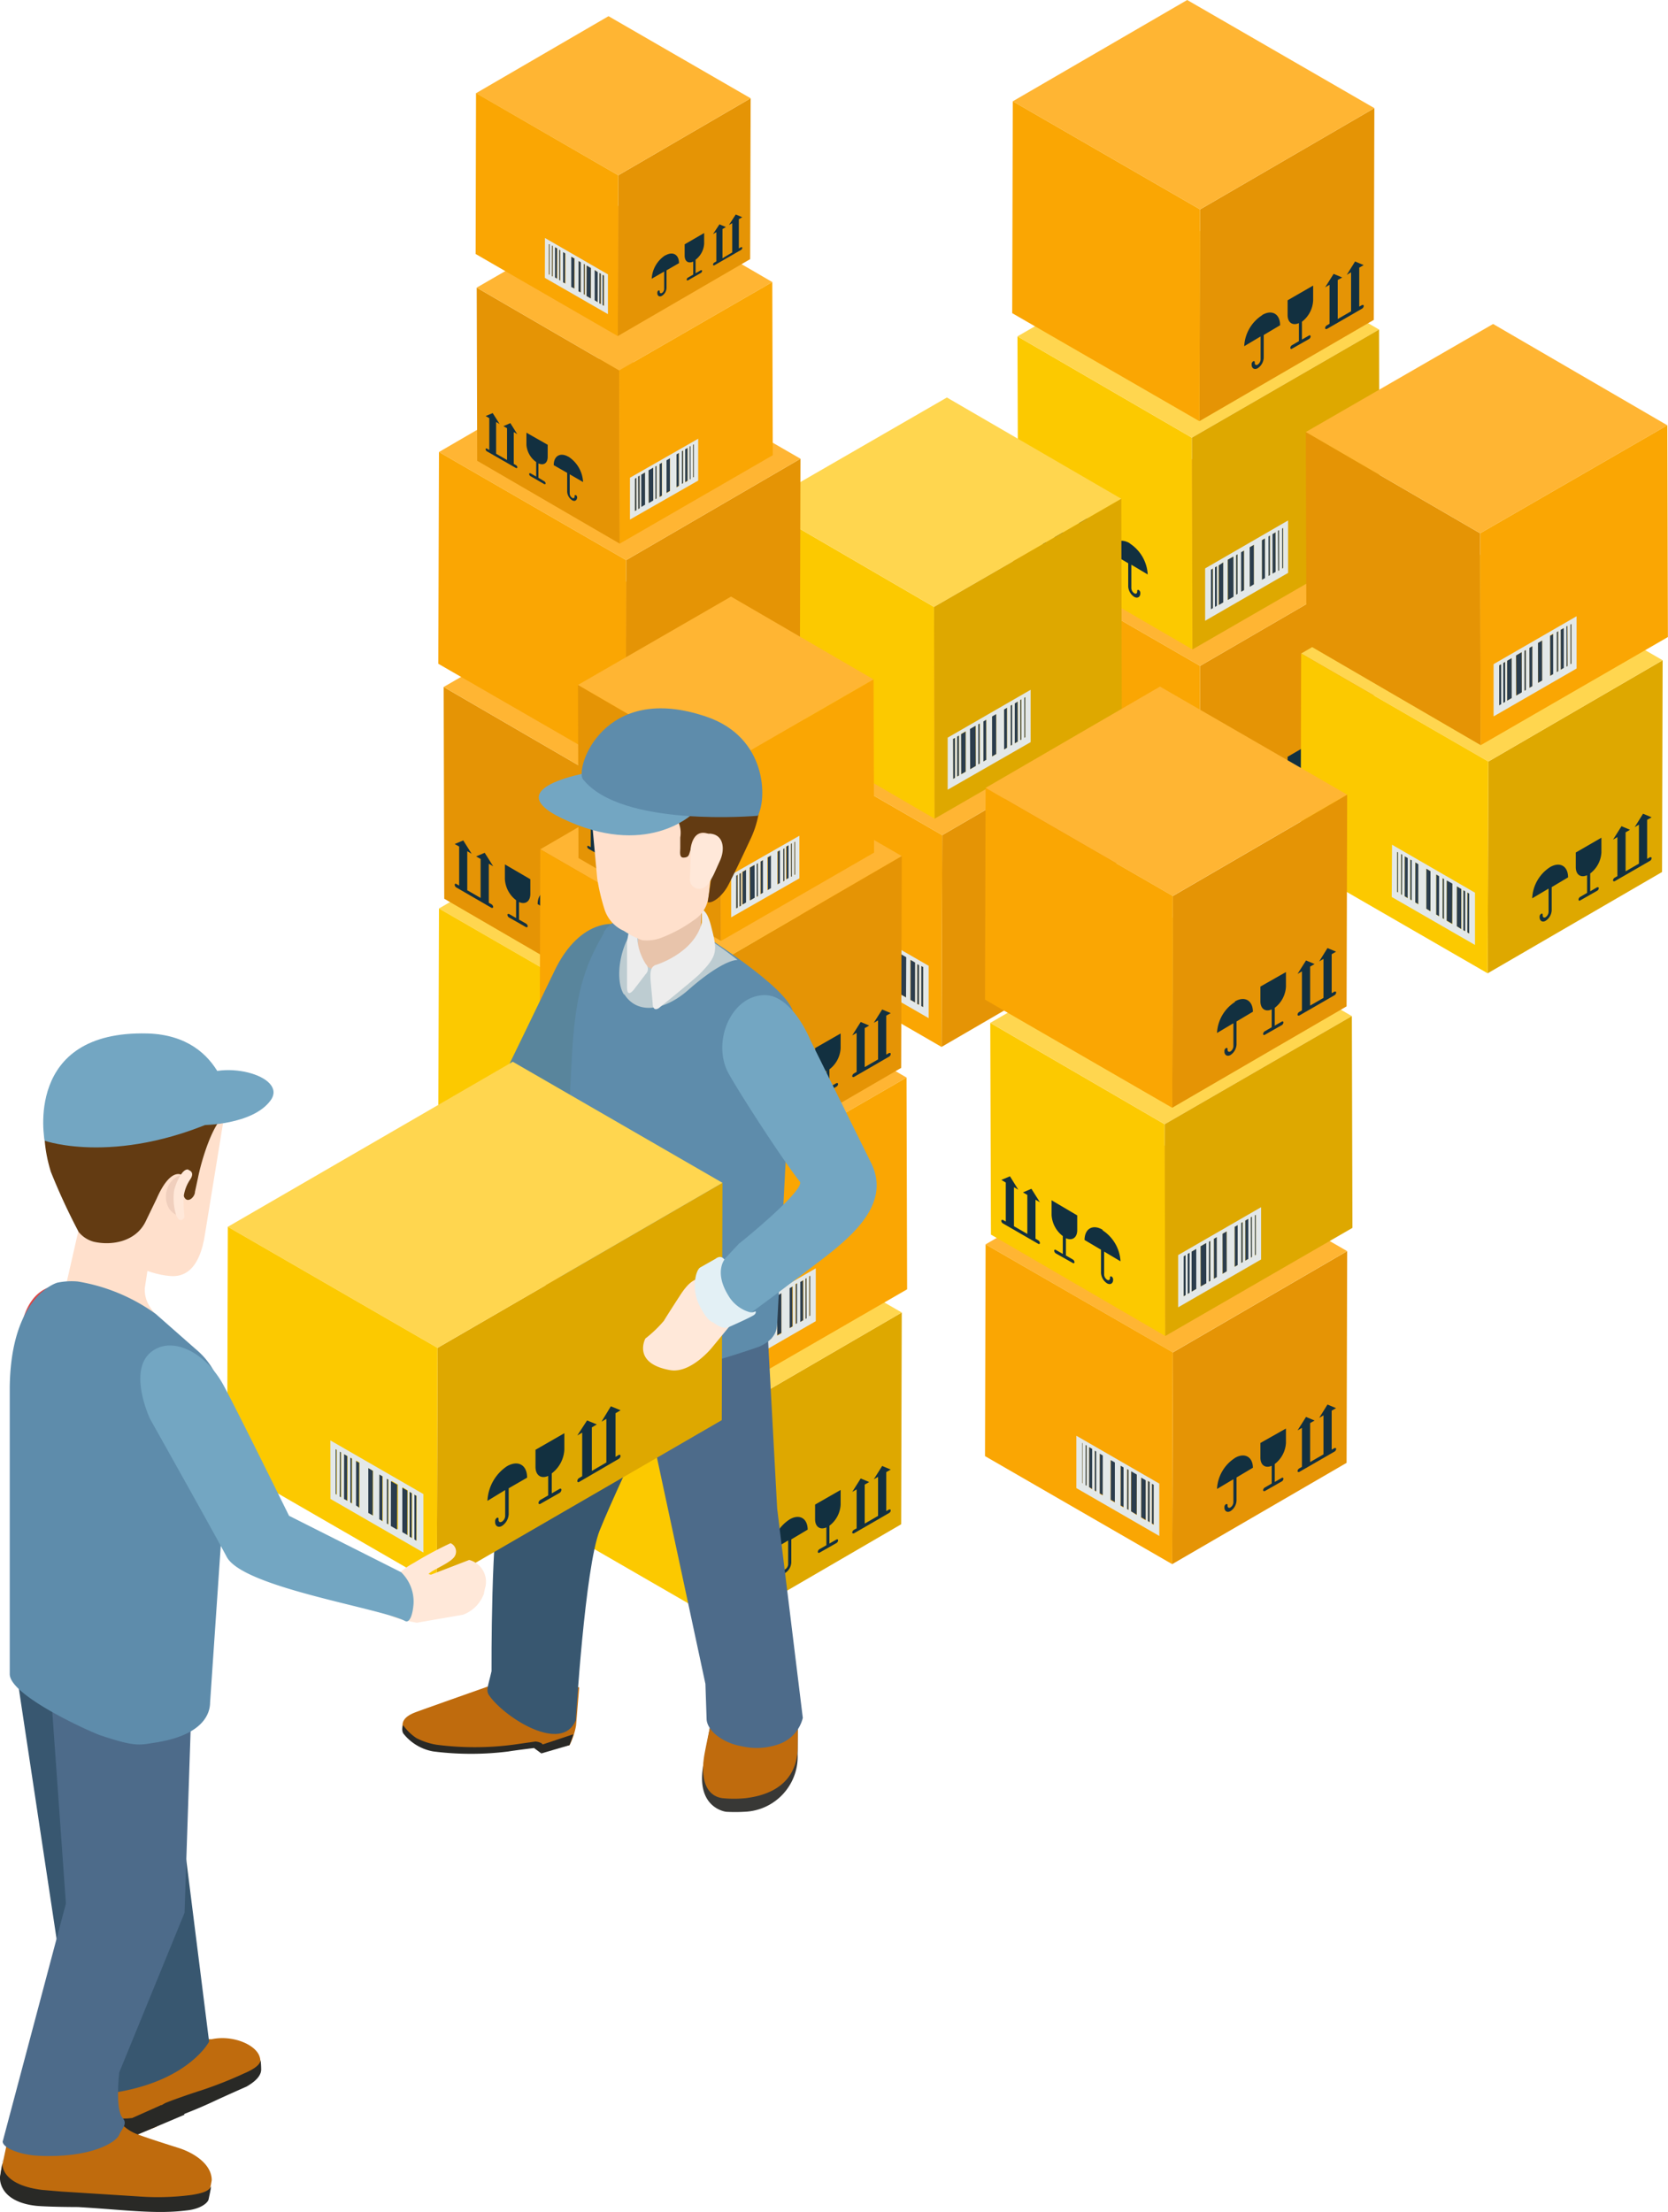 <svg xmlns="http://www.w3.org/2000/svg" viewBox="0 0 171.1 226.88"><defs><style>.cls-1{fill:#e59405;}.cls-2{fill:#123040;}.cls-3{fill:#ffb533;}.cls-4{fill:#faa603;}.cls-5{fill:#2b3d4d;}.cls-6{fill:#e3e8e8;}.cls-7{fill:#fcc900;}.cls-8{fill:#ffd64f;}.cls-9{fill:#dea800;}.cls-10{fill:#383836;}.cls-11{fill:#bf6b0d;}.cls-12{fill:#ffe8d9;}.cls-13{fill:#59859c;}.cls-14{fill:#e3f0f5;}.cls-15{fill:#292926;}.cls-16{fill:#385770;}.cls-17{fill:#4d6b8a;}.cls-18{fill:#5e8cab;}.cls-19{fill:#bdccd1;}.cls-20{fill:#e8c4ab;}.cls-21{fill:#ededed;}.cls-22{fill:#ffe0cc;}.cls-23{fill:#633b12;}.cls-24{fill:#db4545;}.cls-25{fill:#14546e;}.cls-26{fill:#f0cfbd;}.cls-27{fill:#73a6c2;}</style></defs><title>Asset 4</title><g id="Layer_2" data-name="Layer 2"><g id="pg2-ABOUT_US" data-name="pg2-ABOUT US"><polygon class="cls-1" points="123.1 68.3 140.98 57.91 140.92 79.63 123.03 90.02 123.1 68.3"/><path class="cls-2" d="M129.47,79.12c1-.59,1.84-.12,1.84,1l-1.68,1v2.38a1.37,1.37,0,0,1-.62,1.07c-.34.19-.62,0-.62-.36v-.08a.34.34,0,0,1,.16-.27c.09-.05.16,0,.16.09v.07c0,.19.14.27.3.17a.67.67,0,0,0,.3-.52V81.33l-1.68,1a4,4,0,0,1,1.84-3.18"/><path class="cls-2" d="M134.7,76.1v1.51a2.92,2.92,0,0,1-1.15,2.17v1.83l.73-.42c.08,0,.16,0,.16.09a.35.35,0,0,1-.16.27l-1.76,1c-.09,0-.16,0-.16-.09a.35.35,0,0,1,.16-.27l.72-.42V80c-.65.29-1.16-.06-1.16-.83V77.62Z"/><path class="cls-2" d="M139,73.64l.88.37-.45.26v4l.3-.17c.09,0,.16,0,.16.09a.34.34,0,0,1-.16.27l-3.64,2.1c-.09,0-.16,0-.16-.09a.36.36,0,0,1,.16-.27l.29-.16V76l-.45.25.87-1.38.88.37-.46.27v4l1.37-.79v-4l-.44.26Z"/><polygon class="cls-3" points="103.89 57.21 121.78 46.82 140.98 57.91 123.1 68.3 103.89 57.21"/><polygon class="cls-4" points="123.1 68.3 123.03 90.02 103.83 78.93 103.89 57.21 123.1 68.3"/><polygon class="cls-5" points="119.84 85.19 120.33 85.47 120.34 81.36 119.85 81.08 119.84 85.19"/><polygon class="cls-5" points="118.41 84.37 118.56 84.46 118.58 80.34 118.42 80.25 118.41 84.37"/><polygon class="cls-5" points="117.73 83.98 118.04 84.16 118.05 80.04 117.74 79.86 117.73 83.98"/><polygon class="cls-5" points="116.72 83.39 117.16 83.65 117.17 79.53 116.73 79.28 116.72 83.39"/><polygon class="cls-5" points="115.6 82.74 115.91 82.92 115.93 78.81 115.61 78.63 115.6 82.74"/><polygon class="cls-5" points="115.08 82.44 115.24 82.54 115.25 78.42 115.09 78.33 115.08 82.44"/><polygon class="cls-5" points="114.5 82.11 114.82 82.3 114.83 78.18 114.51 78 114.5 82.11"/><polygon class="cls-5" points="120.53 85.59 120.73 85.71 120.74 81.6 120.54 81.48 120.53 85.59"/><polygon class="cls-5" points="120.94 85.83 121.14 85.95 121.16 81.83 120.95 81.72 120.94 85.83"/><polygon class="cls-5" points="113.73 81.67 113.84 81.73 113.85 77.62 113.74 77.55 113.73 81.67"/><path class="cls-6" d="M114.24,82V77.85l-.1-.06v4.12Zm-.4-.23V77.62l-.11-.06v4.11Zm4.72,2.73V80.34l-.16-.09v4.11Zm-3.32-1.92V78.43l-.16-.09v4.11Zm5.49,3.17V81.59l-.2-.12v4.11Zm.41.24V81.83l-.2-.11v4.11ZM118,84.16V80l-.31-.18V84Zm-2.13-1.23V78.82l-.32-.18v4.11Zm-1.09-.63V78.18l-.32-.18v4.11Zm2.33,1.35V79.53l-.44-.25v4.11Zm3.17,1.83V81.36l-.48-.28v4.11Zm-.93-.54V80.82l-.57-.33v4.12Zm-6.19-8.14,8.51,4.91,0,5.37-8.51-4.91Z"/><polygon class="cls-5" points="114.14 81.91 114.24 81.96 114.25 77.85 114.16 77.79 114.14 81.91"/><polygon class="cls-5" points="118.82 84.61 119.39 84.94 119.4 80.82 118.83 80.49 118.82 84.61"/><polygon class="cls-7" points="122.26 44.89 104.37 34.5 104.44 56.22 122.32 66.61 122.26 44.89"/><path class="cls-2" d="M115.89,55.72c-1-.59-1.85-.12-1.85,1.05l1.69,1v2.38a1.37,1.37,0,0,0,.62,1.07c.34.19.62,0,.62-.35v-.08a.35.35,0,0,0-.16-.27c-.09-.05-.16,0-.16.09v.07c0,.19-.14.27-.3.17a.67.67,0,0,1-.3-.52V57.92l1.68,1a4.05,4.05,0,0,0-1.84-3.18"/><path class="cls-2" d="M110.66,52.69v1.51a2.93,2.93,0,0,0,1.15,2.16V58.2l-.73-.42c-.08-.05-.16,0-.16.09a.35.35,0,0,0,.16.27l1.76,1c.09.05.16,0,.16-.09a.35.35,0,0,0-.16-.27l-.72-.42V56.55c.65.29,1.16-.06,1.16-.83V54.21Z"/><path class="cls-2" d="M106.39,50.23l-.87.37.45.27v4l-.3-.17c-.09,0-.16,0-.16.09a.34.34,0,0,0,.16.27l3.64,2.1c.09,0,.16,0,.16-.09a.35.35,0,0,0-.16-.27l-.29-.17v-4l.45.26-.87-1.38-.87.37.45.26v4l-1.37-.79v-4l.44.25Z"/><polygon class="cls-8" points="141.46 33.8 123.58 23.41 104.37 34.5 122.26 44.89 141.46 33.8"/><polygon class="cls-9" points="122.26 44.89 122.32 66.61 141.52 55.53 141.46 33.8 122.26 44.89"/><polygon class="cls-5" points="125.02 57.95 125.03 62.07 125.51 61.79 125.5 57.67 125.02 57.95"/><polygon class="cls-5" points="126.78 56.94 126.79 61.05 126.95 60.96 126.94 56.84 126.78 56.94"/><polygon class="cls-5" points="127.3 56.63 127.31 60.75 127.62 60.57 127.61 56.46 127.3 56.63"/><polygon class="cls-5" points="128.19 56.13 128.2 60.24 128.64 59.98 128.63 55.87 128.19 56.13"/><polygon class="cls-5" points="129.43 55.41 129.44 59.52 129.76 59.34 129.75 55.22 129.43 55.41"/><polygon class="cls-5" points="130.1 55.02 130.12 59.13 130.28 59.03 130.27 54.92 130.1 55.02"/><polygon class="cls-5" points="130.52 54.77 130.53 58.89 130.85 58.71 130.84 54.59 130.52 54.77"/><polygon class="cls-5" points="124.61 58.19 124.63 62.3 124.83 62.18 124.82 58.07 124.61 58.19"/><polygon class="cls-5" points="124.2 58.43 124.21 62.54 124.41 62.42 124.4 58.31 124.2 58.43"/><polygon class="cls-5" points="131.5 54.21 131.52 58.32 131.63 58.26 131.61 54.14 131.5 54.21"/><path class="cls-6" d="M131.12,58.55l.09-.05V54.38l-.1.06Zm.4-.23.11-.06V54.15l-.11.06ZM126.79,61l.16-.09V56.85l-.16.09Zm3.33-1.92.16-.1V54.92l-.16.09Zm-5.49,3.17.2-.12V58.07l-.2.11Zm-.42.24.21-.12V58.31l-.2.12Zm3.1-1.79.31-.18V56.46l-.31.18Zm2.13-1.23.32-.18V55.22l-.32.18Zm1.09-.63.32-.18V54.59l-.32.19Zm-2.34,1.35.44-.26V55.87l-.44.25ZM125,62.07l.48-.28V57.67L125,58Zm.93-.54.57-.33V57.09l-.57.33Zm6.2-2.77-8.51,4.91V58.3l8.51-4.92Z"/><polygon class="cls-5" points="131.1 54.44 131.12 58.55 131.21 58.5 131.2 54.38 131.1 54.44"/><polygon class="cls-5" points="125.95 57.41 125.96 61.53 126.53 61.2 126.52 57.09 125.95 57.41"/><polygon class="cls-1" points="123.1 21.48 140.98 11.09 140.92 32.81 123.03 43.2 123.1 21.48"/><path class="cls-2" d="M129.47,32.31c1-.59,1.84-.12,1.84,1.05l-1.68,1V36.7a1.37,1.37,0,0,1-.62,1.07c-.34.19-.62,0-.62-.36v-.08a.34.34,0,0,1,.16-.27c.09-.05.16,0,.16.09v.07c0,.2.14.27.3.18a.67.67,0,0,0,.3-.52V34.51l-1.68,1a4,4,0,0,1,1.84-3.18"/><path class="cls-2" d="M134.7,29.29V30.8A2.92,2.92,0,0,1,133.55,33v1.83l.73-.42c.08-.05.16,0,.16.09a.34.34,0,0,1-.16.27l-1.76,1c-.09.05-.16,0-.16-.09a.35.35,0,0,1,.16-.27l.72-.42V33.14c-.65.29-1.16-.05-1.16-.83V30.8Z"/><path class="cls-2" d="M139,26.82l.88.37-.45.26v4l.3-.17c.09,0,.16,0,.16.09a.35.35,0,0,1-.16.28l-3.64,2.1c-.09,0-.16,0-.16-.1a.35.35,0,0,1,.16-.27l.29-.17v-4l-.45.26.87-1.38.88.37-.46.26v4l1.37-.79v-4l-.44.26Z"/><polygon class="cls-3" points="103.89 10.39 121.78 0 140.98 11.09 123.1 21.48 103.89 10.39"/><polygon class="cls-4" points="123.1 21.48 123.03 43.2 103.83 32.12 103.89 10.39 123.1 21.48"/><polygon class="cls-9" points="152.67 78.11 170.55 67.72 170.49 89.44 152.6 99.83 152.67 78.11"/><path class="cls-2" d="M159,88.94c1-.59,1.85-.12,1.85,1.05l-1.68,1v2.38a1.36,1.36,0,0,1-.62,1.07c-.34.2-.62,0-.62-.36V94a.34.34,0,0,1,.16-.27c.09-.06.16,0,.16.09v.08c0,.19.14.27.3.17a.69.69,0,0,0,.3-.53V91.14l-1.68,1A4,4,0,0,1,159,88.94"/><path class="cls-2" d="M164.27,85.92v1.51a2.91,2.91,0,0,1-1.15,2.16v1.83l.72-.42c.09,0,.16,0,.16.09a.35.35,0,0,1-.16.27l-1.76,1c-.09.05-.16,0-.16-.09a.35.35,0,0,1,.16-.27l.72-.42V89.77c-.65.29-1.16-.05-1.16-.83V87.44Z"/><path class="cls-2" d="M168.54,83.46l.88.37-.46.26v4l.3-.17c.09,0,.16,0,.16.09a.35.35,0,0,1-.16.28l-3.64,2.1c-.09,0-.16,0-.16-.09a.35.35,0,0,1,.16-.27l.29-.17v-4l-.45.26.87-1.38.87.37-.45.26v4l1.37-.79v-4l-.44.26Z"/><polygon class="cls-8" points="133.47 67.03 151.35 56.63 170.55 67.72 152.67 78.11 133.47 67.03"/><polygon class="cls-7" points="152.67 78.11 152.6 99.83 133.41 88.75 133.47 67.03 152.67 78.11"/><polygon class="cls-5" points="149.42 95.01 149.9 95.29 149.91 91.18 149.43 90.9 149.42 95.01"/><polygon class="cls-5" points="147.98 94.18 148.14 94.27 148.15 90.16 147.99 90.07 147.98 94.18"/><polygon class="cls-5" points="147.31 93.8 147.62 93.97 147.63 89.86 147.32 89.68 147.31 93.8"/><polygon class="cls-5" points="146.29 93.21 146.73 93.46 146.74 89.35 146.3 89.09 146.29 93.21"/><polygon class="cls-5" points="145.17 92.56 145.49 92.74 145.5 88.63 145.18 88.44 145.17 92.56"/><polygon class="cls-5" points="144.65 92.26 144.81 92.35 144.82 88.24 144.66 88.15 144.65 92.26"/><polygon class="cls-5" points="144.08 91.93 144.4 92.11 144.41 88 144.09 87.81 144.08 91.93"/><polygon class="cls-5" points="150.1 95.41 150.31 95.52 150.31 91.41 150.11 91.29 150.1 95.41"/><polygon class="cls-5" points="150.51 95.64 150.72 95.76 150.73 91.65 150.53 91.53 150.51 95.64"/><polygon class="cls-5" points="143.31 91.48 143.41 91.55 143.42 87.43 143.32 87.37 143.31 91.48"/><path class="cls-6" d="M143.81,91.78V87.66l-.1-.05v4.12Zm-.4-.23V87.43l-.11-.06v4.11Zm4.72,2.73V90.16l-.16-.09v4.11Zm-3.32-1.92V88.24l-.16-.09v4.11Zm5.49,3.17V91.41l-.2-.11v4.11Zm.41.24V91.65l-.2-.12,0,4.11ZM147.62,94V89.86l-.31-.18v4.12Zm-2.13-1.23V88.63l-.32-.18v4.12Zm-1.09-.63V88l-.32-.18v4.11Zm2.34,1.35V89.35l-.44-.26v4.12Zm3.17,1.83V91.18l-.48-.28V95Zm-.94-.54,0-4.12-.57-.32v4.11Zm-6.18-8.14,8.51,4.92v5.36L142.76,92Z"/><polygon class="cls-5" points="143.72 91.72 143.81 91.78 143.83 87.66 143.73 87.61 143.72 91.72"/><polygon class="cls-5" points="148.4 94.42 148.96 94.75 148.98 90.63 148.41 90.31 148.4 94.42"/><polygon class="cls-1" points="151.83 54.7 133.95 44.31 134.01 66.03 151.89 76.43 151.83 54.7"/><polygon class="cls-3" points="171.03 43.62 153.16 33.23 133.95 44.31 151.83 54.7 171.03 43.62"/><polygon class="cls-4" points="151.83 54.7 151.89 76.43 171.09 65.34 171.03 43.62 151.83 54.7"/><polygon class="cls-5" points="154.59 67.77 154.6 71.88 155.08 71.6 155.07 67.49 154.59 67.77"/><polygon class="cls-5" points="156.35 66.75 156.37 70.87 156.52 70.77 156.51 66.66 156.35 66.75"/><polygon class="cls-5" points="156.87 66.45 156.88 70.56 157.19 70.39 157.19 66.27 156.87 66.45"/><polygon class="cls-5" points="157.76 65.94 157.77 70.05 158.21 69.8 158.2 65.68 157.76 65.94"/><polygon class="cls-5" points="159 65.22 159.02 69.33 159.33 69.15 159.32 65.04 159 65.22"/><polygon class="cls-5" points="159.68 64.83 159.69 68.95 159.85 68.85 159.84 64.74 159.68 64.83"/><polygon class="cls-5" points="160.09 64.59 160.1 68.7 160.43 68.52 160.42 64.41 160.09 64.59"/><polygon class="cls-5" points="154.19 68 154.2 72.11 154.4 72 154.39 67.89 154.19 68"/><polygon class="cls-5" points="153.78 68.24 153.78 72.36 153.99 72.24 153.98 68.12 153.78 68.24"/><polygon class="cls-5" points="161.08 64.02 161.09 68.13 161.2 68.07 161.19 63.96 161.08 64.02"/><path class="cls-6" d="M160.69,68.37l.1-.06V64.2l-.09.06Zm.4-.24.11-.06V64l-.11.06Zm-4.72,2.73.16-.09V66.66l-.16.09Zm3.32-1.92.16-.1V64.74l-.16.09Zm-5.49,3.17.2-.12V67.88l-.2.12Zm-.42.24.21-.12V68.12l-.21.11Zm3.1-1.79.31-.18V66.27l-.31.18ZM159,69.33l.32-.18V65l-.32.18Zm1.09-.63.32-.19V64.41l-.32.18Zm-2.33,1.35.44-.25V65.68l-.44.26Zm-3.17,1.83.48-.28V67.49l-.48.28Zm.93-.54.57-.33V66.9l-.57.33Zm6.2-2.77-8.51,4.91V68.12l8.51-4.91Z"/><polygon class="cls-5" points="160.68 64.26 160.69 68.37 160.79 68.31 160.77 64.2 160.68 64.26"/><polygon class="cls-5" points="155.52 67.23 155.54 71.34 156.1 71.01 156.09 66.9 155.52 67.23"/><polygon class="cls-1" points="96.65 85.66 114.53 75.26 114.47 96.98 96.58 107.38 96.65 85.66"/><path class="cls-2" d="M103,96.48c1-.59,1.84-.12,1.85,1.05l-1.69,1v2.37a1.37,1.37,0,0,1-.62,1.07c-.34.19-.62,0-.62-.36v-.07a.35.35,0,0,1,.16-.27c.09,0,.16,0,.16.09v.08c0,.19.14.27.3.17a.66.66,0,0,0,.3-.52V98.69l-1.68,1A4,4,0,0,1,103,96.48"/><path class="cls-2" d="M108.25,93.46V95a2.94,2.94,0,0,1-1.15,2.17V99l.72-.42c.08,0,.15,0,.15.09a.35.35,0,0,1-.15.27l-1.76,1c-.09.05-.16,0-.16-.09a.35.35,0,0,1,.16-.27l.73-.42V97.32c-.65.29-1.16-.06-1.16-.83V95Z"/><path class="cls-2" d="M112.52,91l.88.37-.46.26v4l.3-.17c.09-.05.16,0,.16.09a.34.34,0,0,1-.16.27l-3.64,2.1c-.09,0-.16,0-.16-.09a.35.35,0,0,1,.16-.27l.29-.17v-4l-.45.26.87-1.38.87.37-.45.26v4l1.36-.79v-4l-.44.26Z"/><polygon class="cls-3" points="77.45 74.57 95.33 64.18 114.53 75.26 96.65 85.66 77.45 74.57"/><polygon class="cls-4" points="96.65 85.66 96.58 107.38 77.39 96.29 77.44 74.57 96.65 85.66"/><polygon class="cls-5" points="93.39 102.56 93.88 102.83 93.89 98.72 93.4 98.44 93.39 102.56"/><polygon class="cls-5" points="91.96 101.73 92.12 101.82 92.13 97.7 91.97 97.61 91.96 101.73"/><polygon class="cls-5" points="91.28 101.34 91.59 101.51 91.61 97.4 91.3 97.22 91.28 101.34"/><polygon class="cls-5" points="90.27 100.75 90.71 101.01 90.72 96.89 90.28 96.64 90.27 100.75"/><polygon class="cls-5" points="89.15 100.1 89.47 100.28 89.48 96.17 89.16 95.99 89.15 100.1"/><polygon class="cls-5" points="88.63 99.8 88.79 99.9 88.8 95.78 88.64 95.69 88.63 99.8"/><polygon class="cls-5" points="88.05 99.47 88.38 99.66 88.39 95.54 88.07 95.36 88.05 99.47"/><polygon class="cls-5" points="94.08 102.95 94.28 103.06 94.29 98.95 94.09 98.83 94.08 102.95"/><polygon class="cls-5" points="94.49 103.19 94.7 103.31 94.71 99.19 94.51 99.07 94.49 103.19"/><polygon class="cls-5" points="87.28 99.03 87.39 99.09 87.4 94.97 87.29 94.91 87.28 99.03"/><path class="cls-6" d="M87.79,99.32V95.21l-.1-.06,0,4.11Zm-.41-.23,0-4.12-.11-.06V99Zm4.73,2.73V97.7L92,97.61v4.12ZM88.79,99.9V95.78l-.16-.09V99.8Zm5.49,3.16V99l-.2-.12V103Zm.42.24V99.19l-.2-.12v4.12Zm-3.1-1.79V97.4l-.31-.18,0,4.12Zm-2.13-1.23V96.17L89.16,96v4.11Zm-1.09-.63V95.54l-.32-.19v4.11ZM90.71,101V96.89l-.44-.26v4.11Zm3.16,1.83V98.72l-.49-.28v4.12Zm-.93-.54V98.18l-.58-.33V102Zm-6.19-8.14,8.51,4.91v5.37l-8.51-4.91Z"/><polygon class="cls-5" points="87.7 99.27 87.8 99.32 87.81 95.21 87.71 95.15 87.7 99.27"/><polygon class="cls-5" points="92.38 101.97 92.94 102.3 92.96 98.18 92.38 97.85 92.38 101.97"/><polygon class="cls-7" points="95.81 62.25 77.93 51.85 77.99 73.57 95.87 83.97 95.81 62.25"/><polygon class="cls-8" points="115.02 51.16 97.13 40.77 77.93 51.85 95.81 62.25 115.02 51.16"/><polygon class="cls-9" points="95.81 62.25 95.87 83.97 115.07 72.88 115.02 51.16 95.81 62.25"/><polygon class="cls-5" points="98.57 75.31 98.58 79.42 99.06 79.15 99.06 75.03 98.57 75.31"/><polygon class="cls-5" points="100.33 74.29 100.34 78.41 100.5 78.32 100.49 74.2 100.33 74.29"/><polygon class="cls-5" points="100.85 73.99 100.86 78.11 101.18 77.93 101.16 73.81 100.85 73.99"/><polygon class="cls-5" points="101.74 73.48 101.75 77.6 102.19 77.34 102.18 73.23 101.74 73.48"/><polygon class="cls-5" points="102.98 72.77 103 76.88 103.31 76.69 103.3 72.58 102.98 72.77"/><polygon class="cls-5" points="103.66 72.38 103.67 76.49 103.83 76.39 103.82 72.28 103.66 72.38"/><polygon class="cls-5" points="104.08 72.14 104.08 76.24 104.41 76.06 104.39 71.95 104.08 72.14"/><polygon class="cls-5" points="98.17 75.55 98.18 79.66 98.38 79.54 98.37 75.43 98.17 75.55"/><polygon class="cls-5" points="97.75 75.78 97.76 79.9 97.97 79.78 97.96 75.67 97.75 75.78"/><polygon class="cls-5" points="105.06 71.57 105.07 75.68 105.17 75.62 105.17 71.5 105.06 71.57"/><path class="cls-6" d="M104.67,75.91l.1-.06V71.74l-.1.06Zm.4-.23.11-.06V71.5l-.11.06Zm-4.72,2.73.16-.09V74.2l-.16.09Zm3.32-1.92.16-.09V72.28l-.16.09Zm-5.49,3.17.2-.12V75.43l-.2.12Zm-.41.24.2-.12V75.67l-.21.11Zm3.1-1.79.31-.18V73.81l-.31.18ZM103,76.88l.31-.18V72.58l-.32.19Zm1.09-.63.32-.18V71.95l-.32.19Zm-2.33,1.35.44-.26V73.23l-.44.26Zm-3.17,1.83.48-.28V75l-.49.28Zm.93-.54.57-.33V74.45l-.57.33Zm6.2-2.77L97.21,81V75.66l8.51-4.91Z"/><polygon class="cls-5" points="104.66 71.8 104.67 75.91 104.76 75.86 104.75 71.74 104.66 71.8"/><polygon class="cls-5" points="99.5 74.77 99.52 78.89 100.09 78.56 100.07 74.44 99.5 74.77"/><polygon class="cls-9" points="64.23 104.26 82.11 93.87 82.05 115.59 64.17 125.98 64.23 104.26"/><path class="cls-2" d="M70.6,115.09c1-.59,1.84-.11,1.85,1.05l-1.68,1v2.37a1.36,1.36,0,0,1-.62,1.07c-.34.2-.62,0-.62-.35v-.08a.34.34,0,0,1,.16-.27c.09-.05.16,0,.16.09V120c0,.19.14.27.3.17a.67.67,0,0,0,.3-.52v-2.37l-1.69,1a4,4,0,0,1,1.84-3.18"/><path class="cls-2" d="M75.83,112.06v1.51a2.92,2.92,0,0,1-1.15,2.17v1.83l.73-.42c.09-.05.16,0,.16.09a.35.35,0,0,1-.16.27l-1.76,1c-.09.05-.16,0-.16-.09a.34.34,0,0,1,.16-.27l.72-.42v-1.83c-.65.28-1.16-.06-1.16-.83v-1.51Z"/><path class="cls-2" d="M80.09,109.61,81,110l-.45.26v4l.3-.17c.09,0,.16,0,.16.09a.35.35,0,0,1-.16.27l-3.63,2.1c-.09,0-.16,0-.16-.09a.36.36,0,0,1,.16-.27l.29-.17v-4l-.45.26.87-1.38.87.37-.45.26v4l1.37-.79v-4l-.44.26Z"/><polygon class="cls-8" points="45.03 93.18 62.91 82.78 82.11 93.86 64.23 104.26 45.03 93.18"/><polygon class="cls-7" points="64.23 104.26 64.17 125.98 44.96 114.9 45.03 93.18 64.23 104.26"/><polygon class="cls-1" points="63.39 80.85 45.51 70.46 45.57 92.18 63.45 102.57 63.39 80.85"/><path class="cls-2" d="M57,91.68c-1-.59-1.84-.11-1.85,1.05l1.68,1v2.37a1.36,1.36,0,0,0,.62,1.07c.34.2.62,0,.62-.36v-.07a.35.35,0,0,0-.16-.27c-.09-.05-.16,0-.16.09v.07c0,.19-.14.27-.3.17a.66.66,0,0,1-.3-.52V93.88l1.68,1A4,4,0,0,0,57,91.68"/><path class="cls-2" d="M51.79,88.66v1.51a2.92,2.92,0,0,0,1.15,2.16v1.83l-.73-.42c-.09,0-.16,0-.16.09a.35.35,0,0,0,.16.27l1.76,1c.09,0,.16,0,.16-.09a.35.35,0,0,0-.16-.27l-.73-.42V92.52c.65.29,1.16-.06,1.16-.83V90.18Z"/><path class="cls-2" d="M47.52,86.2l-.88.37.46.26v4l-.3-.17c-.09-.05-.16,0-.16.09a.35.35,0,0,0,.16.27l3.63,2.1c.09,0,.16,0,.16-.09a.35.35,0,0,0-.16-.27l-.29-.17v-4l.45.26-.87-1.38-.88.37.46.26v4l-1.37-.79v-4l.45.26Z"/><polygon class="cls-3" points="82.59 69.77 64.71 59.37 45.51 70.46 63.39 80.85 82.59 69.77"/><polygon class="cls-4" points="63.39 80.85 63.45 102.57 82.66 91.49 82.59 69.77 63.39 80.85"/><polygon class="cls-5" points="66.15 93.92 66.16 98.03 66.64 97.75 66.64 93.64 66.15 93.92"/><polygon class="cls-5" points="67.91 92.9 67.92 97.01 68.08 96.92 68.07 92.81 67.91 92.9"/><polygon class="cls-5" points="68.43 92.6 68.44 96.71 68.75 96.53 68.74 92.42 68.43 92.6"/><polygon class="cls-5" points="69.32 92.09 69.33 96.2 69.77 95.95 69.76 91.83 69.32 92.09"/><polygon class="cls-5" points="70.56 91.37 70.57 95.48 70.89 95.3 70.88 91.19 70.56 91.37"/><polygon class="cls-5" points="71.24 90.98 71.25 95.1 71.41 95 71.4 90.89 71.24 90.98"/><polygon class="cls-5" points="71.65 90.74 71.66 94.86 71.99 94.67 71.97 90.55 71.65 90.74"/><polygon class="cls-5" points="65.75 94.15 65.76 98.26 65.96 98.15 65.95 94.03 65.75 94.15"/><polygon class="cls-5" points="65.33 94.39 65.34 98.5 65.55 98.39 65.54 94.27 65.33 94.39"/><polygon class="cls-5" points="72.64 90.17 72.65 94.28 72.76 94.22 72.75 90.11 72.64 90.17"/><path class="cls-6" d="M72.25,94.52l.1-.06V90.35l-.1.06Zm.4-.23.11-.06V90.11l-.11.07ZM67.92,97l.16-.09V92.81l-.16.09Zm3.32-1.92.16-.1V90.89l-.16.09Zm-5.49,3.16.2-.11V94l-.2.12Zm-.42.24.21-.12V94.27l-.2.11Zm3.1-1.79.31-.18V92.42l-.31.18Zm2.13-1.23.32-.18V91.19l-.32.18Zm1.09-.63.32-.19V90.55l-.32.19ZM69.33,96.2l.44-.26V91.83l-.44.26ZM66.16,98l.48-.28V93.64l-.49.28Zm.94-.54.57-.33V93l-.57.33Zm6.2-2.77-8.51,4.91,0-5.36,8.51-4.91Z"/><polygon class="cls-5" points="72.23 90.41 72.25 94.52 72.34 94.46 72.33 90.35 72.23 90.41"/><polygon class="cls-5" points="67.08 93.38 67.1 97.49 67.67 97.17 67.65 93.05 67.08 93.38"/><polygon class="cls-1" points="64.23 57.45 82.11 47.05 82.05 68.77 64.17 79.16 64.23 57.45"/><polygon class="cls-3" points="45.03 46.36 62.91 35.97 82.11 47.05 64.23 57.45 45.03 46.36"/><polygon class="cls-4" points="64.23 57.45 64.17 79.16 44.96 68.08 45.03 46.36 64.23 57.45"/><polygon class="cls-1" points="63.52 37.99 48.9 29.5 48.95 47.26 63.57 55.76 63.52 37.99"/><path class="cls-2" d="M58.31,46.85c-.83-.48-1.51-.1-1.51.86l1.38.79v1.94a1.12,1.12,0,0,0,.51.87c.28.16.5,0,.51-.29V51a.28.28,0,0,0-.13-.22c-.07,0-.13,0-.13.08v.06a.15.15,0,0,1-.25.14.54.54,0,0,1-.25-.43V48.65l1.37.79a3.3,3.3,0,0,0-1.5-2.6"/><path class="cls-2" d="M54,44.38v1.24A2.39,2.39,0,0,0,55,47.39v1.49l-.59-.34c-.07,0-.13,0-.13.07a.28.28,0,0,0,.12.22l1.44.83c.07,0,.13,0,.13-.07a.28.28,0,0,0-.13-.22L55.23,49V47.53c.53.23.95,0,.95-.68V45.62Z"/><path class="cls-2" d="M50.54,42.37l-.72.3.37.22v3.27L49.94,46c-.07,0-.13,0-.13.07a.29.29,0,0,0,.13.22l3,1.72c.07,0,.13,0,.13-.07a.28.28,0,0,0-.13-.22l-.24-.14V44.32l.36.21-.71-1.13-.71.31.37.21v3.26l-1.12-.64V43.28l.36.21Z"/><polygon class="cls-3" points="79.22 28.93 64.6 20.43 48.9 29.5 63.52 37.99 79.22 28.93"/><polygon class="cls-4" points="63.52 37.99 63.57 55.76 79.27 46.69 79.22 28.93 63.52 37.99"/><polygon class="cls-5" points="65.77 48.68 65.78 52.04 66.18 51.81 66.17 48.45 65.77 48.68"/><polygon class="cls-5" points="67.21 47.84 67.22 51.21 67.35 51.13 67.34 47.77 67.21 47.84"/><polygon class="cls-5" points="67.64 47.6 67.64 50.97 67.9 50.82 67.89 47.45 67.64 47.6"/><polygon class="cls-5" points="68.36 47.19 68.37 50.55 68.73 50.34 68.72 46.98 68.36 47.19"/><polygon class="cls-5" points="69.38 46.59 69.39 49.96 69.65 49.81 69.64 46.45 69.38 46.59"/><polygon class="cls-5" points="69.93 46.28 69.94 49.64 70.07 49.56 70.06 46.2 69.93 46.28"/><polygon class="cls-5" points="70.27 46.08 70.28 49.44 70.54 49.29 70.53 45.93 70.27 46.08"/><polygon class="cls-5" points="65.44 48.87 65.45 52.23 65.62 52.14 65.61 48.77 65.44 48.87"/><polygon class="cls-5" points="65.1 49.07 65.11 52.43 65.28 52.33 65.27 48.97 65.1 49.07"/><polygon class="cls-5" points="71.08 45.62 71.09 48.98 71.17 48.93 71.17 45.57 71.08 45.62"/><path class="cls-6" d="M70.76,49.17l.08,0V45.76l-.08,0Zm.33-.19.09-.05V45.57l-.09.05Zm-3.86,2.23.13-.08V47.77l-.13.07Zm2.72-1.57.13-.08V46.2l-.13.08Zm-4.49,2.59.16-.1V48.77l-.17.1Zm-.34.2.17-.1V49l-.16.1ZM67.65,51l.26-.15V47.45l-.26.15Zm1.74-1,.26-.15V46.45l-.26.15Zm.89-.52.26-.15V45.93l-.26.15Zm-1.91,1.1.36-.21V47l-.36.21ZM65.78,52l.39-.23V48.45l-.39.23Zm.77-.44.46-.27V48l-.47.27Zm5.07-2.27-7,4V49l7-4Z"/><polygon class="cls-5" points="70.75 45.81 70.76 49.17 70.84 49.12 70.83 45.76 70.75 45.81"/><polygon class="cls-5" points="66.53 48.24 66.55 51.6 67.01 51.33 67 47.97 66.53 48.24"/><polygon class="cls-1" points="63.42 17.98 77 10.08 76.95 26.58 63.37 34.47 63.42 17.98"/><path class="cls-2" d="M68.25,26.2c.77-.45,1.4-.09,1.4.79l-1.28.74v1.8a1,1,0,0,1-.47.81c-.26.15-.47,0-.47-.27V30a.27.27,0,0,1,.12-.21c.07,0,.12,0,.12.07v.06c0,.14.1.2.23.13a.51.51,0,0,0,.23-.4v-1.8l-1.28.74a3.07,3.07,0,0,1,1.4-2.41"/><path class="cls-2" d="M72.23,23.9V25a2.23,2.23,0,0,1-.88,1.64v1.39l.55-.32c.07,0,.12,0,.12.07a.27.27,0,0,1-.12.21l-1.34.77c-.07,0-.12,0-.12-.07a.27.27,0,0,1,.12-.21l.55-.32V26.83c-.5.22-.88,0-.88-.63V25.06Z"/><path class="cls-2" d="M75.47,22l.67.28-.35.2v3l.23-.13c.06,0,.12,0,.12.07a.27.27,0,0,1-.12.21l-2.76,1.59c-.06,0-.12,0-.12-.07a.26.26,0,0,1,.12-.21l.22-.13v-3l-.34.2.66-1,.66.28-.35.2v3l1-.6v-3l-.34.19Z"/><polygon class="cls-3" points="48.83 9.56 62.42 1.66 77 10.08 63.42 17.98 48.83 9.56"/><polygon class="cls-4" points="63.42 17.98 63.37 34.47 48.79 26.05 48.83 9.55 63.42 17.98"/><polygon class="cls-5" points="60.94 30.81 61.31 31.02 61.32 27.9 60.95 27.68 60.94 30.81"/><polygon class="cls-5" points="59.85 30.18 59.97 30.25 59.98 27.12 59.86 27.05 59.85 30.18"/><polygon class="cls-5" points="59.34 29.88 59.58 30.02 59.59 26.9 59.35 26.76 59.34 29.88"/><polygon class="cls-5" points="58.57 29.44 58.91 29.63 58.92 26.51 58.58 26.32 58.57 29.44"/><polygon class="cls-5" points="57.72 28.94 57.96 29.08 57.97 25.96 57.73 25.82 57.72 28.94"/><polygon class="cls-5" points="57.33 28.72 57.45 28.79 57.46 25.67 57.33 25.59 57.33 28.72"/><polygon class="cls-5" points="56.89 28.46 57.13 28.61 57.14 25.48 56.9 25.34 56.89 28.46"/><polygon class="cls-5" points="61.46 31.11 61.62 31.2 61.63 28.07 61.48 27.98 61.46 31.11"/><polygon class="cls-5" points="61.78 31.29 61.93 31.38 61.94 28.26 61.79 28.17 61.78 31.29"/><polygon class="cls-5" points="56.3 28.13 56.38 28.18 56.4 25.05 56.31 25.01 56.3 28.13"/><path class="cls-6" d="M56.69,28.35V25.23l-.07,0v3.13Zm-.31-.18V25.05l-.09,0v3.12ZM60,30.25V27.12l-.12-.07v3.13Zm-2.52-1.46V25.67l-.12-.08v3.12Zm4.17,2.41V28.07L61.48,28v3.12Zm.32.18V28.26l-.16-.09v3.12ZM59.58,30V26.9l-.24-.14v3.13ZM58,29.08V26l-.24-.14v3.12Zm-.83-.48V25.48l-.24-.14v3.12Zm1.77,1V26.51l-.34-.19v3.12ZM61.31,31V27.9L61,27.68v3.12Zm-.71-.41V27.49l-.43-.25v3.12Zm-4.7-6.18,6.46,3.73v4.08L55.89,28.5Z"/><polygon class="cls-5" points="56.62 28.31 56.69 28.35 56.7 25.23 56.63 25.18 56.62 28.31"/><polygon class="cls-5" points="60.17 30.36 60.6 30.61 60.61 27.49 60.18 27.24 60.17 30.36"/><polygon class="cls-9" points="74.62 145.01 92.5 134.62 92.44 156.34 74.56 166.74 74.62 145.01"/><path class="cls-2" d="M81,155.84c1-.59,1.84-.12,1.85,1.05l-1.68,1v2.37a1.37,1.37,0,0,1-.62,1.07c-.34.19-.62,0-.62-.35v-.08a.34.34,0,0,1,.16-.27c.09-.05.16,0,.16.09v.07c0,.19.13.27.3.17a.67.67,0,0,0,.3-.52V158l-1.68,1A4,4,0,0,1,81,155.84"/><path class="cls-2" d="M86.23,152.82v1.51a2.91,2.91,0,0,1-1.15,2.16v1.83l.73-.42c.09-.05.16,0,.16.09a.35.35,0,0,1-.16.27l-1.76,1c-.09.05-.16,0-.16-.09a.35.35,0,0,1,.16-.27l.72-.41v-1.83c-.65.29-1.16-.06-1.16-.83v-1.51Z"/><path class="cls-2" d="M90.49,150.36l.88.37-.46.26v4l.3-.17c.09,0,.16,0,.16.09a.33.33,0,0,1-.16.27l-3.63,2.1c-.09,0-.16,0-.16-.09a.36.36,0,0,1,.16-.27l.29-.16v-4l-.45.26.87-1.38.87.37-.46.26v4l1.37-.79v-4l-.44.25Z"/><polygon class="cls-8" points="55.42 133.93 73.3 123.53 92.5 134.62 74.62 145.01 55.42 133.93"/><polygon class="cls-7" points="74.62 145.01 74.56 166.74 55.36 155.65 55.42 133.93 74.62 145.01"/><polygon class="cls-1" points="73.78 121.61 55.9 111.21 55.97 132.93 73.85 143.33 73.78 121.61"/><path class="cls-2" d="M67.42,132.43c-1-.59-1.84-.12-1.85,1.05l1.69,1v2.37a1.38,1.38,0,0,0,.61,1.07c.34.2.62,0,.62-.35v-.08a.34.34,0,0,0-.16-.27c-.09-.06-.16,0-.16.09v.07c0,.19-.14.27-.31.18a.68.68,0,0,1-.3-.53v-2.37l1.68,1a4,4,0,0,0-1.83-3.17"/><path class="cls-2" d="M62.18,129.41v1.51a2.94,2.94,0,0,0,1.15,2.17v1.83l-.72-.42c-.09-.05-.16,0-.16.09a.34.34,0,0,0,.16.27l1.76,1c.09.05.16,0,.16-.09a.35.35,0,0,0-.16-.27l-.73-.42v-1.83c.65.29,1.16-.05,1.16-.83v-1.51Z"/><path class="cls-2" d="M57.92,126.95l-.88.37.46.26v4l-.3-.17c-.08,0-.16,0-.16.09a.35.35,0,0,0,.16.28l3.64,2.1c.09.05.16,0,.16-.09a.35.35,0,0,0-.16-.27l-.29-.17v-4l.45.26-.87-1.38-.87.37.46.26v4l-1.37-.79v-4l.45.25Z"/><polygon class="cls-3" points="92.99 110.52 75.11 100.13 55.9 111.21 73.78 121.61 92.99 110.52"/><polygon class="cls-4" points="73.78 121.61 73.85 143.33 93.05 132.24 92.99 110.52 73.78 121.61"/><polygon class="cls-5" points="76.54 134.67 76.55 138.78 77.04 138.51 77.03 134.39 76.54 134.67"/><polygon class="cls-5" points="78.31 133.66 78.32 137.76 78.47 137.68 78.46 133.56 78.31 133.66"/><polygon class="cls-5" points="78.82 133.35 78.84 137.47 79.15 137.29 79.13 133.17 78.82 133.35"/><polygon class="cls-5" points="79.71 132.84 79.72 136.95 80.17 136.7 80.16 132.59 79.71 132.84"/><polygon class="cls-5" points="80.95 132.12 80.97 136.23 81.28 136.05 81.27 131.94 80.95 132.12"/><polygon class="cls-5" points="81.63 131.74 81.64 135.85 81.81 135.75 81.79 131.64 81.63 131.74"/><polygon class="cls-5" points="82.05 131.49 82.06 135.61 82.38 135.42 82.37 131.31 82.05 131.49"/><polygon class="cls-5" points="76.14 134.9 76.15 139.02 76.36 138.9 76.34 134.79 76.14 134.9"/><polygon class="cls-5" points="75.72 135.14 75.74 139.26 75.94 139.14 75.93 135.03 75.72 135.14"/><polygon class="cls-5" points="83.03 130.93 83.04 135.04 83.15 134.97 83.14 130.86 83.03 130.93"/><path class="cls-6" d="M82.64,135.27l.09-.06V131.1l-.09.05ZM83,135l.11-.06v-4.11l-.11.06Zm-4.72,2.73.15-.09v-4.11l-.16.09Zm3.32-1.92.16-.09v-4.12l-.16.1ZM76.15,139l.2-.12v-4.11l-.2.12Zm-.42.24.2-.12V135l-.2.11Zm3.1-1.79.31-.18v-4.12l-.31.18ZM81,136.23l.32-.18v-4.11l-.32.18Zm1.09-.63.32-.19v-4.11l-.32.18ZM79.72,137l.44-.25v-4.11l-.44.26Zm-3.17,1.83.48-.28v-4.11l-.48.28Zm.93-.54.57-.33V133.8l-.57.33Zm6.2-2.78-8.51,4.91V135l8.51-4.91Z"/><polygon class="cls-5" points="82.63 131.16 82.64 135.27 82.74 135.22 82.72 131.1 82.63 131.16"/><polygon class="cls-5" points="77.47 134.13 77.49 138.25 78.06 137.92 78.05 133.8 77.47 134.13"/><polygon class="cls-1" points="74.62 98.2 92.5 87.8 92.44 109.53 74.56 119.92 74.62 98.2"/><path class="cls-2" d="M81,109c1-.59,1.84-.12,1.85,1l-1.68,1v2.37a1.37,1.37,0,0,1-.62,1.07c-.34.19-.62,0-.62-.36v-.08a.34.34,0,0,1,.16-.27c.09-.05.16,0,.16.09V114c0,.19.13.27.3.18a.67.67,0,0,0,.3-.53v-2.37l-1.68,1A4,4,0,0,1,81,109"/><path class="cls-2" d="M86.23,106v1.51a2.92,2.92,0,0,1-1.15,2.17v1.83l.73-.42c.09,0,.16,0,.16.09a.35.35,0,0,1-.16.27l-1.76,1c-.09,0-.16,0-.16-.09a.35.35,0,0,1,.16-.27l.72-.42v-1.83c-.65.29-1.16-.06-1.16-.83v-1.51Z"/><path class="cls-2" d="M90.49,103.54l.88.37-.46.26v4l.3-.17c.09,0,.16,0,.16.09a.34.34,0,0,1-.16.28l-3.63,2.1c-.09,0-.16,0-.16-.09a.36.36,0,0,1,.16-.27l.29-.17v-4l-.45.26.87-1.38.87.37-.46.26v4l1.37-.79v-4l-.44.25Z"/><polygon class="cls-3" points="55.42 87.11 73.3 76.72 92.5 87.8 74.62 98.19 55.42 87.11"/><polygon class="cls-4" points="74.62 98.2 74.56 119.92 55.36 108.83 55.42 87.11 74.62 98.2"/><polygon class="cls-5" points="66.6 112.34 66.77 112.44 66.78 108.33 66.61 108.23 66.6 112.34"/><polygon class="cls-1" points="73.91 78.75 59.29 70.25 59.34 88.01 73.96 96.51 73.91 78.75"/><path class="cls-2" d="M68.71,87.6c-.83-.48-1.51-.09-1.51.86l1.38.79V91.2a1.12,1.12,0,0,0,.5.87c.28.16.51,0,.51-.29v-.06a.27.27,0,0,0-.13-.22c-.07,0-.13,0-.13.07v.06c0,.15-.11.22-.25.14a.56.56,0,0,1-.24-.43V89.4l1.37.8a3.29,3.29,0,0,0-1.5-2.6"/><path class="cls-2" d="M64.43,85.13v1.24a2.39,2.39,0,0,0,.94,1.77v1.49l-.59-.34c-.07,0-.13,0-.13.07a.29.29,0,0,0,.13.22l1.44.83c.07,0,.13,0,.13-.07a.3.3,0,0,0-.13-.22l-.59-.34V88.29c.53.24.95,0,.95-.68V86.38Z"/><path class="cls-2" d="M60.94,83.12l-.72.3.38.21V86.9l-.24-.14c-.07,0-.12,0-.12.07a.29.29,0,0,0,.12.22l3,1.72c.07,0,.13,0,.13-.08a.28.28,0,0,0-.13-.22l-.24-.14V85.08l.37.21-.71-1.12-.72.3.37.21v3.27l-1.12-.64V84l.36.21Z"/><polygon class="cls-3" points="89.61 69.69 74.99 61.19 59.29 70.25 73.91 78.75 89.61 69.69"/><polygon class="cls-4" points="73.91 78.75 73.96 96.51 89.66 87.45 89.61 69.69 73.91 78.75"/><polygon class="cls-5" points="76.17 89.43 76.17 92.79 76.57 92.57 76.56 89.2 76.17 89.43"/><polygon class="cls-5" points="77.61 88.6 77.62 91.97 77.75 91.89 77.73 88.53 77.61 88.6"/><polygon class="cls-5" points="78.03 88.35 78.04 91.72 78.3 91.57 78.28 88.21 78.03 88.35"/><polygon class="cls-5" points="78.76 87.94 78.77 91.3 79.13 91.09 79.12 87.73 78.76 87.94"/><polygon class="cls-5" points="79.78 87.35 79.78 90.71 80.04 90.56 80.03 87.2 79.78 87.35"/><polygon class="cls-5" points="80.33 87.03 80.34 90.39 80.47 90.32 80.46 86.95 80.33 87.03"/><polygon class="cls-5" points="80.67 86.83 80.68 90.2 80.94 90.05 80.93 86.68 80.67 86.83"/><polygon class="cls-5" points="75.84 89.62 75.85 92.98 76.01 92.89 76 89.53 75.84 89.62"/><polygon class="cls-5" points="75.5 89.82 75.51 93.18 75.68 93.08 75.66 89.72 75.5 89.82"/><polygon class="cls-5" points="81.47 86.37 81.48 89.73 81.57 89.68 81.56 86.32 81.47 86.37"/><path class="cls-6" d="M81.15,89.92l.08,0V86.51l-.08,0Zm.33-.19.09,0V86.32l-.09.05ZM77.62,92l.13-.07V88.53l-.13.08Zm2.72-1.57.13-.08V87l-.13.08ZM75.85,93l.17-.09V89.53l-.17.09Zm-.34.19.17-.09V89.72l-.16.1ZM78,91.72l.26-.15V88.21l-.25.15Zm1.74-1,.26-.15V87.2l-.26.15Zm.89-.51.26-.15V86.68l-.26.15Zm-1.91,1.1.36-.21V87.73l-.36.21Zm-2.59,1.49.4-.23V89.2l-.4.23Zm.77-.44.46-.27V88.72l-.47.27ZM82,90.09l-7,4V89.72l7-4Z"/><polygon class="cls-5" points="81.14 86.56 81.15 89.92 81.23 89.88 81.22 86.51 81.14 86.56"/><polygon class="cls-5" points="76.93 88.99 76.94 92.35 77.41 92.08 77.4 88.72 76.93 88.99"/><polygon class="cls-1" points="120.31 138.71 138.19 128.32 138.13 150.04 120.24 160.43 120.31 138.71"/><path class="cls-2" d="M126.67,149.54c1-.59,1.84-.12,1.85,1l-1.68,1v2.38a1.37,1.37,0,0,1-.62,1.07c-.34.19-.62,0-.62-.36v-.08a.34.34,0,0,1,.16-.27c.09-.05.16,0,.16.09v.07c0,.19.14.27.3.17a.67.67,0,0,0,.3-.52v-2.37l-1.68,1a4,4,0,0,1,1.84-3.18"/><path class="cls-2" d="M131.91,146.52V148a2.93,2.93,0,0,1-1.15,2.16V152l.73-.42c.09-.05.16,0,.16.09a.34.34,0,0,1-.16.27l-1.76,1c-.09,0-.16,0-.16-.09a.35.35,0,0,1,.16-.27l.72-.42v-1.82c-.65.29-1.16-.06-1.16-.83V148Z"/><path class="cls-2" d="M136.17,144.06l.88.37-.45.26v4l.3-.17c.09,0,.16,0,.16.09a.34.34,0,0,1-.16.27l-3.64,2.1c-.09,0-.16,0-.16-.09a.35.35,0,0,1,.16-.27l.29-.17v-4l-.45.26.87-1.38.88.37-.46.26v4l1.37-.79v-4l-.44.26Z"/><polygon class="cls-3" points="101.1 127.63 118.99 117.23 138.18 128.32 120.3 138.71 101.1 127.63"/><polygon class="cls-4" points="120.31 138.71 120.24 160.43 101.04 149.35 101.1 127.63 120.31 138.71"/><polygon class="cls-5" points="117.05 155.61 117.53 155.89 117.54 151.78 117.06 151.5 117.05 155.61"/><polygon class="cls-5" points="115.61 154.78 115.77 154.88 115.78 150.76 115.63 150.67 115.61 154.78"/><polygon class="cls-5" points="114.94 154.4 115.25 154.57 115.26 150.46 114.95 150.28 114.94 154.4"/><polygon class="cls-5" points="113.92 153.81 114.36 154.06 114.38 149.95 113.94 149.69 113.92 153.81"/><polygon class="cls-5" points="112.8 153.16 113.12 153.34 113.13 149.23 112.81 149.05 112.8 153.16"/><polygon class="cls-5" points="112.28 152.86 112.45 152.96 112.46 148.84 112.3 148.75 112.28 152.86"/><polygon class="cls-5" points="111.71 152.53 112.03 152.71 112.04 148.6 111.72 148.41 111.71 152.53"/><polygon class="cls-5" points="117.73 156.01 117.94 156.12 117.95 152.01 117.75 151.89 117.73 156.01"/><polygon class="cls-5" points="118.15 156.24 118.35 156.36 118.37 152.25 118.16 152.13 118.15 156.24"/><polygon class="cls-5" points="110.94 152.08 111.05 152.15 111.06 148.03 110.95 147.97 110.94 152.08"/><path class="cls-6" d="M111.45,152.38v-4.11l-.1-.06v4.12Zm-.4-.23V148L111,148v4.11Zm4.72,2.73v-4.12l-.16-.09v4.11ZM112.45,153v-4.12l-.16-.09v4.11Zm5.49,3.17V152l-.2-.12V156Zm.41.24,0-4.12-.2-.11v4.11Zm-3.1-1.79v-4.11l-.31-.18v4.12Zm-2.13-1.23v-4.11l-.32-.18v4.11Zm-1.09-.63V148.6l-.32-.18v4.11Zm2.33,1.35v-4.11l-.44-.25v4.11Zm3.17,1.83v-4.11l-.48-.28v4.11Zm-.93-.54v-4.11l-.57-.33V155Zm-6.19-8.14,8.51,4.91,0,5.37-8.51-4.91Z"/><polygon class="cls-5" points="111.35 152.32 111.45 152.38 111.46 148.27 111.36 148.21 111.35 152.32"/><polygon class="cls-5" points="116.03 155.02 116.6 155.35 116.61 151.24 116.04 150.91 116.03 155.02"/><polygon class="cls-7" points="119.47 115.31 101.58 104.91 101.65 126.63 119.53 137.03 119.47 115.31"/><path class="cls-2" d="M113.1,126.13c-1-.59-1.84-.12-1.85,1.05l1.69,1v2.38a1.37,1.37,0,0,0,.62,1.07c.34.19.62,0,.62-.35v-.08a.35.35,0,0,0-.16-.27c-.09-.05-.16,0-.16.09v.07c0,.19-.14.27-.3.17a.67.67,0,0,1-.3-.52v-2.37l1.68,1a4.05,4.05,0,0,0-1.84-3.18"/><path class="cls-2" d="M107.87,123.11v1.51a2.93,2.93,0,0,0,1.15,2.16v1.83l-.73-.42c-.08-.05-.15,0-.15.09a.35.35,0,0,0,.15.27l1.77,1c.09.05.16,0,.16-.09a.35.35,0,0,0-.16-.27l-.72-.42V127c.65.29,1.16-.06,1.16-.83v-1.51Z"/><path class="cls-2" d="M103.6,120.65l-.88.37.45.27v4l-.3-.17c-.09,0-.16,0-.16.09a.34.34,0,0,0,.16.27l3.64,2.1a.1.1,0,0,0,.16-.09.35.35,0,0,0-.16-.27l-.29-.17v-4l.45.26-.87-1.38-.87.37.45.26v4l-1.37-.79v-4l.44.25Z"/><polygon class="cls-8" points="138.67 104.22 120.79 93.82 101.58 104.91 119.47 115.31 138.67 104.22"/><polygon class="cls-9" points="119.47 115.31 119.53 137.03 138.73 125.94 138.67 104.22 119.47 115.31"/><polygon class="cls-5" points="122.22 128.37 122.24 132.49 122.72 132.2 122.71 128.09 122.22 128.37"/><polygon class="cls-5" points="123.99 127.35 124 131.47 124.15 131.37 124.14 127.26 123.99 127.35"/><polygon class="cls-5" points="124.51 127.05 124.52 131.16 124.83 130.99 124.82 126.87 124.51 127.05"/><polygon class="cls-5" points="125.39 126.54 125.41 130.65 125.85 130.4 125.83 126.29 125.39 126.54"/><polygon class="cls-5" points="126.64 125.82 126.65 129.94 126.97 129.75 126.96 125.64 126.64 125.82"/><polygon class="cls-5" points="127.31 125.43 127.32 129.55 127.49 129.45 127.47 125.34 127.31 125.43"/><polygon class="cls-5" points="127.73 125.19 127.74 129.31 128.06 129.12 128.05 125.01 127.73 125.19"/><polygon class="cls-5" points="121.82 128.6 121.83 132.72 122.04 132.6 122.03 128.49 121.82 128.6"/><polygon class="cls-5" points="121.41 128.84 121.42 132.96 121.62 132.84 121.61 128.72 121.41 128.84"/><polygon class="cls-5" points="128.71 124.62 128.73 128.74 128.84 128.67 128.82 124.56 128.71 124.62"/><path class="cls-6" d="M128.32,129l.09-.05V124.8l-.1.05Zm.4-.23.11-.06v-4.11l-.11.06ZM124,131.47l.16-.09v-4.11l-.15.09Zm3.32-1.92.16-.1v-4.11l-.16.09Zm-5.49,3.17.2-.12v-4.11l-.2.12Zm-.42.24.21-.12v-4.11l-.2.12Zm3.1-1.79.31-.18v-4.11l-.31.18Zm2.13-1.23.32-.18v-4.11l-.32.18Zm1.09-.63.32-.18V125l-.32.19Zm-2.33,1.35.44-.26v-4.11l-.44.25Zm-3.17,1.83.48-.28v-4.12l-.48.28Zm.93-.54.57-.33V127.5l-.57.33Zm6.2-2.77-8.51,4.91v-5.36l8.51-4.91Z"/><polygon class="cls-5" points="128.31 124.86 128.32 128.97 128.42 128.91 128.41 124.8 128.31 124.86"/><polygon class="cls-5" points="123.16 127.83 123.17 131.94 123.74 131.62 123.73 127.5 123.16 127.83"/><polygon class="cls-1" points="120.31 91.9 138.19 81.5 138.13 103.22 120.24 113.62 120.31 91.9"/><path class="cls-2" d="M126.67,102.72c1-.59,1.84-.12,1.85,1.05l-1.68,1v2.37a1.37,1.37,0,0,1-.62,1.07c-.34.19-.62,0-.62-.36v-.08a.34.34,0,0,1,.16-.27c.09-.05.16,0,.16.09v.07c0,.2.14.27.3.18a.67.67,0,0,0,.3-.52v-2.37l-1.68,1a4,4,0,0,1,1.84-3.18"/><path class="cls-2" d="M131.91,99.7v1.51a2.93,2.93,0,0,1-1.15,2.16v1.83l.73-.42c.09-.05.16,0,.16.09a.34.34,0,0,1-.16.27l-1.76,1c-.09.05-.16,0-.16-.09a.35.35,0,0,1,.16-.27l.72-.42v-1.83c-.65.29-1.16-.05-1.16-.83v-1.51Z"/><path class="cls-2" d="M136.17,97.24l.88.37-.45.26v4l.3-.17c.09,0,.16,0,.16.09a.34.34,0,0,1-.16.28l-3.64,2.1c-.09,0-.16,0-.16-.1a.35.35,0,0,1,.16-.27l.29-.17v-4l-.45.26.87-1.38.88.37-.46.26v4l1.37-.79v-4l-.44.26Z"/><polygon class="cls-3" points="101.1 80.81 118.99 70.42 138.18 81.5 120.3 91.9 101.1 80.81"/><polygon class="cls-4" points="120.31 91.9 120.24 113.62 101.04 102.53 101.1 80.81 120.31 91.9"/><path class="cls-10" d="M81.82,174.81s0,5,0,5.1a5.67,5.67,0,0,1-5.47,5.92,15.68,15.68,0,0,1-1.86,0s-3.11-.34-2.36-4.71c.26-1.53,1.18-6.72,1.18-6.72Z"/><path class="cls-11" d="M81.82,173.73s.1-.12,0,5.47c0,2-.9,4.69-5.32,5.23a11.47,11.47,0,0,1-2.41,0c-1.3-.18-2.27-1.38-1.88-4.17.18-1.22,1.36-6.55,1.45-6.55Z"/><path class="cls-12" d="M44.16,127.22c-.6.88-2.19.65-3,.11-.28-.19-1.58,1.35-2.41,1.69a.88.88,0,0,1-1.26-.76,34.05,34.05,0,0,1,3-2.64c1.94-1.69,2.82-1.19,3.63-.65s.65,1.36,0,2.24"/><path class="cls-13" d="M44.42,126.45c.93.58,3.83-.11,3.83-.11l.49-.57c1.77-2,8-9,9.84-11.79,2-3.09,5.26-8.88,5.26-8.88s4.24-6.52,1.38-9.4c-1.63-1.65-5.75-1.57-8.35,3.9-1,2.1-5.28,10.9-5.28,10.9l-8.2,12s-.79,2.79,1,3.92"/><path class="cls-12" d="M46.18,126.42l-2.31-1.6L41.13,127l-.3.45-2.1,3.84a2.19,2.19,0,0,0,.69,3c1.2.84.13.09.13.09a2.26,2.26,0,0,0,3-.54l3.59-4.36c.7-1,1.1-2.36,0-3.09"/><path class="cls-14" d="M42,123.78c-.26.42.15,1.8,1.31,2.68a6.58,6.58,0,0,0,2.43,1.3c.9.2,1.47.16,1.86-.32,0,0,1.42-1.78,1.83-2.35.27-.38.08-.49.08-.49a1.75,1.75,0,0,1-.35.35c-.49.26-1.51.39-3.1-.53-2.5-1.45-1.89-3.07-1.89-3.07-.36-.22-.57-.14-.81.29Z"/><path class="cls-11" d="M52.11,171.63l-1.72,1.23s-6.94,2.45-7.41,2.63-1.73.54-1.69,1.51a1.08,1.08,0,0,0,.12.6,3.9,3.9,0,0,0,2.43,1.45,30.26,30.26,0,0,0,6.65.34,15.74,15.74,0,0,0,3.82-.64s1.16-.22,1.32.19c.06.15-.17.62-.2.75l3-.7a7.41,7.41,0,0,0,.66-2l.32-3.92Z"/><path class="cls-15" d="M42.69,178.26a7.11,7.11,0,0,0,2.07.69,30.46,30.46,0,0,0,7.89,0l2.29-.33s.65.07.72.31-.05,0,0,0a3.84,3.84,0,0,1-.15.9l-.73-.54s-2.2.27-2.6.35a30.74,30.74,0,0,1-7.73,0,5,5,0,0,1-3.1-1.87,1,1,0,0,1,0-.83,5.07,5.07,0,0,0,1.38,1.34"/><path class="cls-15" d="M55.62,178.94l3.19-1.06a10.67,10.67,0,0,1-.4,1.12l-2.9.85c0-.09.09-.66.12-.91"/><path class="cls-16" d="M58.74,130.47s-5.66,16.72-7.32,22.32c-1.08,3.67-1,18.62-1,18.62-.37,1.64-.63,2-.19,2.56,1.63,2.26,7.41,5.9,8.83,2.48,0,0,.95-15.7,2.45-19.47C63.92,151,72,134.59,72,134.59Z"/><path class="cls-17" d="M63.88,133.12l8.48,39.59.12,3.55c0,1.21,1.6,2.5,3.61,2.85a6.77,6.77,0,0,0,3.84-.23,3.82,3.82,0,0,0,2.42-2.68l-2.63-21.48L78.6,134Z"/><path class="cls-18" d="M61.95,95.69c-2,3.42-3,6.29-3.32,13.27l-1.18,23c0,.94-.23,2.07.56,2.62,0,0,7.92,6.11,11.61,5.81,2.35-.19,8.24-2.26,8.24-2.26,1.74-.76,1.81-1.81,1.86-2.27l1.65-31.74c.17-2.17-7.55-7.13-8.84-8l-5.29-1.84s-3.94-1-5.29,1.31"/><path class="cls-19" d="M64,102c-1-1.53-.48-5.83,2-7.76a8.5,8.5,0,0,1,1.25.19l4.66,1.38a45.84,45.84,0,0,1,3.75,2.65c-.75,0-2.49.81-5.07,3.09-2.42,2.12-5.2,2.55-6.54.44"/><path class="cls-20" d="M65.4,98.35c2.88,2.87,4.57-.1,6.45-2.31l.35-8L65.6,90Z"/><path class="cls-21" d="M72,93.35s0,1.08,0,1.27C71.18,97.85,67.19,99,67.19,99c-.51.25-.5.84-.45,1.62l.21,2.29c0,.75.44.69.75.39,0,0,3.09-2.49,4-3.33,2-2,1.89-2.46,1.22-5.07-.41-1.57-.9-1.59-.9-1.59"/><path class="cls-21" d="M66.25,98.89a.7.7,0,0,1,0,1L65,101.53c-.64.72-.69.11-.68-.49V96.66c.36-2.75,1.1-2.85,1.1-2.85A8.88,8.88,0,0,1,65.4,95a5.72,5.72,0,0,0,.84,3.87"/><path class="cls-22" d="M66.93,78.65h0l6.28.27-.34,11.33c-.11.77-.11,1.47-.27,2.13a3.21,3.21,0,0,1-1.43,2A14.45,14.45,0,0,1,68,96.12a4.21,4.21,0,0,1-2.15.31A9.18,9.18,0,0,1,64,95.48a3.61,3.61,0,0,1-2-2.24,21.83,21.83,0,0,1-.74-3.14l-.62-6.75-.18-6.06Z"/><path class="cls-23" d="M61.83,76.07c-1.8.92-1.85,2.15-1.92,5-.06,2.33.86,2.68.83,2.71s0-1.5,0-2.39c0-1.33,1.35-.84,1.88-.38.79.67,2.67,1.93,2.72,2,.7.44.86.14.93-.38,0-.12,0-.81,0-.81S68,82.69,68.45,83a2.83,2.83,0,0,1,1.33,2.9l0,1c0,.51-.13,1.1.38,1.06s.5-.25.67-.79c0,0,.15-2.56,2.2-1.49,1.09.56.19,3,.11,3.15l-.54,3.7c.45.16,1.51-.57,2.15-1.83,1.18-2.33,1.93-4,2.27-4.71,3.24-7-2.41-14.17-10.35-12.1a32.93,32.93,0,0,0-4.81,2.22"/><path class="cls-12" d="M72.76,85.52A1.79,1.79,0,0,0,70.89,87l-.13,3.26a1,1,0,0,0,.66.86c.92.23,1.35-.57,1.8-1.44l.64-1.42c.5-1.09.44-2.69-1.1-2.76"/><polygon class="cls-9" points="44.88 138.25 74.11 121.32 74.04 145.66 44.81 162.59 44.88 138.25"/><path class="cls-2" d="M52,150.39c1.14-.66,2.07-.14,2.07,1.17l-1.89,1.09v2.66a1.54,1.54,0,0,1-.69,1.2c-.39.22-.7,0-.7-.4V156a.4.4,0,0,1,.17-.31.11.11,0,0,1,.18.11v.08c0,.22.15.3.34.2a.74.74,0,0,0,.34-.59v-2.66L50,153.94A4.52,4.52,0,0,1,52,150.39"/><path class="cls-2" d="M57.89,147v1.69a3.27,3.27,0,0,1-1.29,2.43v2.05l.82-.47a.11.11,0,0,1,.17.1.42.42,0,0,1-.17.31l-2,1.14c-.1.05-.18,0-.18-.1a.4.4,0,0,1,.18-.3l.81-.47v-2c-.73.33-1.3-.06-1.3-.93V148.7Z"/><path class="cls-2" d="M62.66,144.24l1,.41-.52.3,0,4.48.33-.2c.1-.05.18,0,.18.1a.38.38,0,0,1-.18.3L59.4,152a.11.11,0,0,1-.18-.1.38.38,0,0,1,.18-.3l.32-.19v-4.47l-.5.29,1-1.54,1,.41-.51.3v4.47L62.2,150v-4.47l-.5.29Z"/><polygon class="cls-8" points="23.37 125.83 52.6 108.9 74.11 121.32 44.88 138.25 23.37 125.83"/><polygon class="cls-7" points="44.88 138.25 44.81 162.59 23.3 150.17 23.37 125.83 44.88 138.25"/><polygon class="cls-5" points="41.24 157.19 41.78 157.5 41.79 152.89 41.25 152.58 41.24 157.19"/><polygon class="cls-5" points="39.63 156.26 39.81 156.36 39.82 151.75 39.64 151.65 39.63 156.26"/><polygon class="cls-5" points="38.87 155.82 39.22 156.02 39.23 151.41 38.89 151.21 38.87 155.82"/><polygon class="cls-5" points="37.73 155.17 38.23 155.45 38.24 150.85 37.75 150.56 37.73 155.17"/><polygon class="cls-5" points="36.48 154.44 36.84 154.65 36.85 150.04 36.49 149.84 36.48 154.44"/><polygon class="cls-5" points="35.9 154.11 36.08 154.22 36.09 149.6 35.91 149.5 35.9 154.11"/><polygon class="cls-5" points="35.25 153.74 35.61 153.94 35.62 149.33 35.27 149.13 35.25 153.74"/><polygon class="cls-5" points="42.01 157.63 42.23 157.76 42.24 153.15 42.01 153.02 42.01 157.63"/><polygon class="cls-5" points="42.47 157.9 42.7 158.04 42.71 153.42 42.48 153.29 42.47 157.9"/><polygon class="cls-5" points="34.39 153.24 34.51 153.3 34.52 148.7 34.4 148.62 34.39 153.24"/><path class="cls-6" d="M35,153.57V149l-.11-.07,0,4.61Zm-.45-.26,0-4.6-.12-.08v4.62Zm5.3,3.06v-4.61l-.17-.1v4.61Zm-3.73-2.15V149.6l-.18-.11v4.61Zm6.15,3.55v-4.61L42,153v4.61Zm.47.27v-4.62l-.23-.13v4.61Zm-3.48-2v-4.61l-.35-.2,0,4.61Zm-2.38-1.38V150l-.36-.2v4.61Zm-1.23-.71v-4.6l-.36-.21,0,4.61Zm2.62,1.51v-4.6l-.49-.29v4.61Zm3.55,2,0-4.61-.55-.31v4.61Zm-1-.6,0-4.6-.64-.37v4.6Zm-6.93-9.12,9.54,5.5,0,6-9.53-5.5Z"/><polygon class="cls-5" points="34.85 153.5 34.96 153.56 34.97 148.96 34.87 148.89 34.85 153.5"/><polygon class="cls-5" points="40.09 156.52 40.73 156.89 40.75 152.29 40.1 151.92 40.09 156.52"/><path class="cls-20" d="M14.78,168.89c.42,1.05,2.12,1.18,3.08.8.34-.13,1.32,1.77,2.1,2.32a.94.94,0,0,0,1.48-.49A37.61,37.61,0,0,0,19,168.1c-1.62-2.2-2.64-1.89-3.6-1.52s-1,1.25-.58,2.31"/><path class="cls-20" d="M15.49,169.74c-1.13.29-2.72.06-2.92-.4-1.14-2.63-5.78-12.54-6.75-16-1.06-3.76-2.94-11.69-2.94-11.69s-1.84-7.4,1.77-9.24c2.2-1.11,5.28.11,6.19,6.47.35,2.45,1.68,12.52,1.68,12.52l4.93,17.15a3.32,3.32,0,0,1-2,1.17"/><path class="cls-20" d="M12.87,167.59l2.76-1.13L18,169.34l.21.54,1.27,4.46a2.32,2.32,0,0,1-1.42,3c-1.44.58-.15.06-.15.06a2.4,2.4,0,0,1-3-1.25l-2.16-4.24c-.77-1.51-1.14-3.79.13-4.31"/><path class="cls-24" d="M5.64,131.85c3.41-.65,5,4.59,5,4.59s1.38,5.92,1.67,7.56a8.74,8.74,0,0,1-3.62,2c-3.84,1.15-5.27-.22-5.27-.22a60.8,60.8,0,0,1-1.28-6.07c-.49-3.87.65-7.3,3.47-7.84"/><path class="cls-11" d="M17.85,207.81s-.23,1.07,1.34,1.21c1,.08,2.5.14,2.5.14,2.17-.47,4.56.55,4.94,1.79a1.14,1.14,0,0,1,.07.41c0,.49.31.49-.93,1.6A29.9,29.9,0,0,1,22,215.42a6.18,6.18,0,0,1-3.37.84,7.77,7.77,0,0,0-1.93-.14c-.82.1-.61,1.14-.61,2l-2.53,1c-2.58.68-4.6-1.55-4.6-2.17v-6.52Z"/><path class="cls-15" d="M16.86,215.75c.44-.22,2.67-1,3.76-1.34a41.67,41.67,0,0,0,4.45-1.76c.88-.37,1.66-.86,1.66-1.39a9.78,9.78,0,0,1,.06,1c0,.57-.46,1.16-1.51,1.76,0,0-1.87.82-3.33,1.5-1.65.77-2.43,1.05-3.69,1.56a18.53,18.53,0,0,1-1.85.74c-.33.07-2.44-.15-2.44-.06a18,18,0,0,1,2.89-2"/><path class="cls-15" d="M13.56,217.24l3-1.34c0,.27,2.37.77,2.37,1L13.5,219.2c-2.58.68-4.6-1.55-4.6-2.18v-1.43c0,.62,2,2,4.64,1.65"/><path class="cls-22" d="M17.86,111.63l5.49.68-2.3,14.13c-.58,4.06-2.35,4.54-3.58,4.44-2.58-.19-5.31-1.87-6.67-2.83-2.64-1.87-2.19-6.64-2.18-7l-.11-9.57Z"/><path class="cls-22" d="M4.79,137.68l1.95-5.74,2.21-9.67,7.16,1.67-1.25,8.13c-.14,2,1.54,3,2.16,3.95l3,4.11a11.87,11.87,0,0,1,2.51,7l-.71,21.49-19.13-.74,1.6-25c0-1.56-.09-3.8.49-5.24"/><path class="cls-25" d="M17.17,162.57v3.75a70.79,70.79,0,0,1-.67,7.5l-12.8.49c-1.61-.32-2.22-2.52-2.22-4.74v-7Z"/><path class="cls-23" d="M20.37,111.27c1.57,1.95,3,2.85,2.8,3-1.44,1-2.56,5-2.86,6.53L20,122.24c0,.55-.81,1.29-1.14.46s.33-1.55,0-2-1.48-.74-2.78,2.22l-1.13,2.34c-1,2.1-3.49,2.53-5.34,2.1a3,3,0,0,1-1.54-1,64.89,64.89,0,0,1-2.85-6.16c-1.44-4.64-.49-8.62,2.23-11.12a7.94,7.94,0,0,1,4-1.68c2.67-.26,1.69.29,1.69.29.92-.12,1.81-.62,2.29-.34,1.59.92.6-1,.55-1.16s.66-.17,1.67.83c.39.39.84,1.26,1.47,1.5,1.26.48.95-.07,1,0,.64.37.24,2.85.24,2.85"/><path class="cls-16" d="M16.45,169.6l5,39.81s-2,3.87-9.28,5.15c-2.68.47-3.94.76-4,0L1.27,168.81Z"/><path class="cls-26" d="M18.76,120.48a2.07,2.07,0,0,0-1.6,1.46,2.39,2.39,0,0,0,.17,2,2.13,2.13,0,0,0,1,.79s.06-2.27.1-2.68a14.76,14.76,0,0,1,.35-1.54"/><path class="cls-12" d="M19.33,120s.69.17.21.93a4.08,4.08,0,0,0-.72,2,18.48,18.48,0,0,0,.11,1.91s-.46.84-.88-.27a5.87,5.87,0,0,1-.21-2.29c0-.42.79-2.55,1.5-2.31"/><path class="cls-11" d="M12.07,217.38a4.36,4.36,0,0,0,2.09,1.55c1,.39,4.13,1.37,4.13,1.37,1.59.5,3.41,1.65,3.43,3.3a8.38,8.38,0,0,1-.24,1.1c-.37.85-1.2,1-2.33,1.21a27.76,27.76,0,0,1-3.74.33c-2.19,0-6.85-.16-8.58-.34l-2.88.21C1.13,226-.11,223.4.08,222.79l1.34-6.25Z"/><path class="cls-15" d="M.29,221.5c-.19.61-.07,2.59,4,3.11l2,.17,7.88.5a26.55,26.55,0,0,0,5.48-.15c1-.16,1.82-.37,2-.9,0,.21-.23,1.23-.25,1.34-.06.34-.77,1-2.28,1.15-3.14.4-6.27-.06-11.11-.35,0,0-2.78,0-4.25-.12C0,225.85-.14,223.58.05,223Z"/><path class="cls-17" d="M19.67,174l-.74,22.19-6.7,16.38s-.44,3.78.35,4.66c.57.64-.15,1.17-.35,1.73-.28.74-2.88,2.43-8.35,2.15-1.66-.09-3.53-.72-3.61-1.44l6.49-24.42-1.5-21.1Z"/><path class="cls-18" d="M20,138.31c1.56,1.29,3.39,3.57,3.39,9.31l-1.84,27c0,1-.55,3.34-5.67,4.12-1.6.25-2,.45-5.63-.77C8.82,177.44,1,173.86,1,171.71L1,142.24c.13-9.38,4.88-10.68,4.88-10.68a7.28,7.28,0,0,1,2.1-.12,18.92,18.92,0,0,1,8,3.33Z"/><path class="cls-12" d="M42.7,164.5c1.1-.26,1.47-1.92,1.22-2.93-.08-.35,1.93-1.06,2.58-1.76a.94.94,0,0,0-.28-1.53,37.52,37.52,0,0,0-3.73,2c-2.4,1.3-2.24,2.35-2,3.36s1.1,1.15,2.21.88"/><path class="cls-12" d="M39.29,164.54l.67-2.91,3.69-.26.56.14L48.13,160a2.31,2.31,0,0,1,1.63,2.88c-.35,1.51,0,.16,0,.16a3.6,3.6,0,0,1-2.27,2.58l-4.74.82c-1.24-.26-3.74-.57-3.43-1.9"/><path class="cls-27" d="M42.42,164.51c-.09,1.17-.42,2-.87,1.75-2.65-1.36-16.61-3.43-18.29-6.57-1.42-2.67-7.87-14.16-7.87-14.16s-2.68-5.68.75-7.25c2-.93,5,.56,6.75,3.73,1.25,2.27,6.76,13.46,6.76,13.46l11.5,5.79a4.2,4.2,0,0,1,1.27,3.25"/><path class="cls-27" d="M69.36,137.4c.94,1.4,7.5-2.63,7.5-2.63s2.07-1.49,5.79-4.33,9.12-6.49,6.65-11.28l-6.18-12.49s-1.88-4.75-4.83-4.6c-3.37.17-5.26,4.86-3.57,8,.92,1.71,5.46,8.77,7.32,11.12.62.79-5.82,6.07-6.23,6.36l-6,6.39a2.43,2.43,0,0,0-.46,3.48"/><path class="cls-12" d="M72.57,131.11l1,.42,1.86,3.78-2.39,2.9s-2.17,2.7-4.31,2.32c-3.91-.7-2.53-3.24-2.53-3.24a12.65,12.65,0,0,0,1.91-1.83c.14-.27,1.6-2.52,1.6-2.52.89-1.38,1.58-2,2.84-1.82"/><path class="cls-14" d="M71.83,130c-.46.25-.94,2.16-.09,3.88s1.41,1.75,1.41,1.75c.69.51,1.2.71,1.71.44,0,0,1.82-.8,2.4-1.14.38-.22.24-.44.24-.44a.89.89,0,0,1-.62.09,3.74,3.74,0,0,1-2.19-1.74c-1.43-2.34-.38-3.64-.38-3.64-.22-.33-.55-.37-.91-.09Z"/><path class="cls-27" d="M71,83.51s-4.76,4.6-13.41.4c-7.21-3.5,4.66-5,4.66-5Z"/><path class="cls-18" d="M77.73,83.67s-14,1.26-17.93-3.75c-.84-1.07,2.06-10.05,12.69-6.4,6.22,2.13,6.19,8.41,5.24,10.16"/><path class="cls-27" d="M20.76,115.4s5.16,0,7-2.54-5.32-4.44-8.09-1.9c-1.25,1.14,1.11,4.44,1.11,4.44"/><path class="cls-27" d="M23.7,114.21C12.35,119.76,4.58,117,4.58,117S2.36,105.67,15.13,106c8.17.24,8.57,8.17,8.57,8.17"/></g></g></svg>